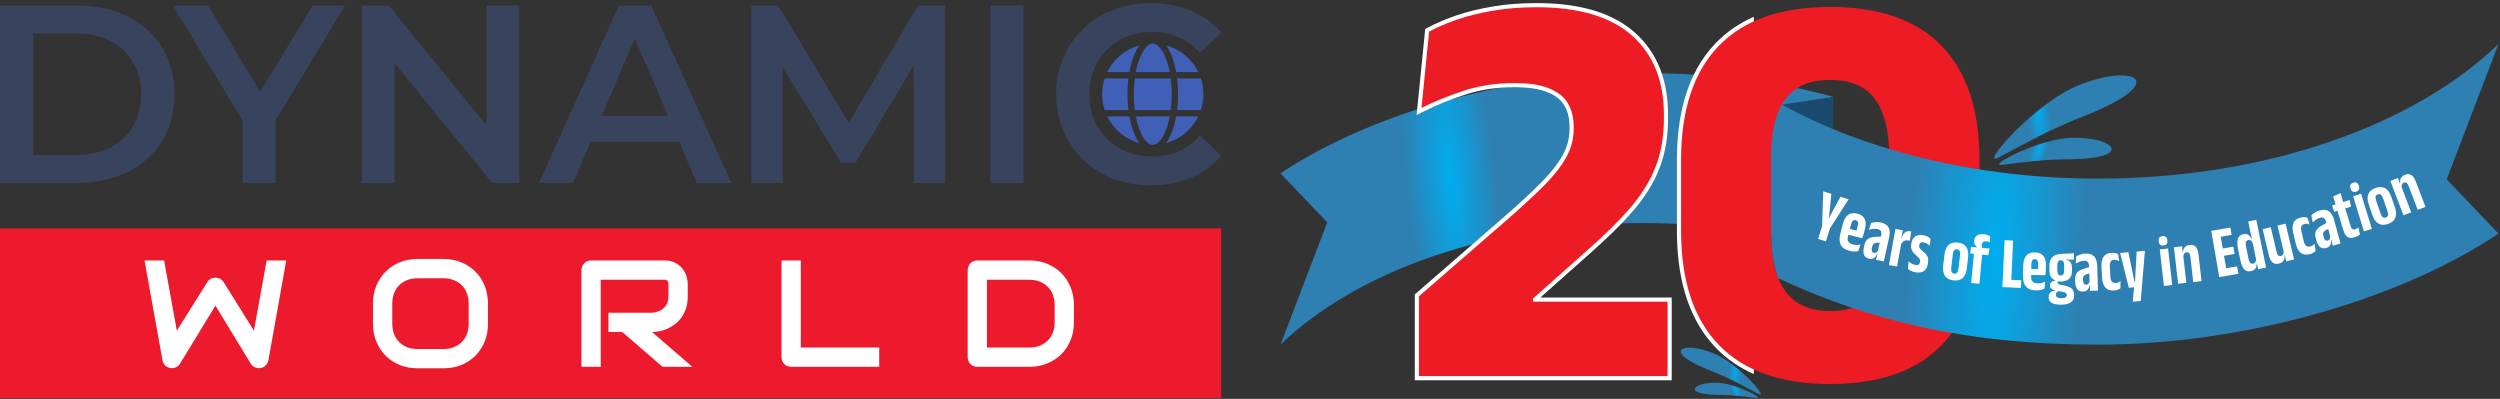 <svg xmlns="http://www.w3.org/2000/svg" width="633" height="101" viewBox="0 0 633 101" fill="none"><rect x="0" y="0" width="633" height="101" fill="#333333" stroke="none"/><path d="M288.654 14.532C288.175 15.733 287.817 16.978 287.581 18.25H296.178C295.945 16.978 295.584 15.733 295.105 14.532C294.622 13.357 294.066 12.459 293.489 11.867C292.915 11.277 292.372 11.039 291.881 11.039C291.389 11.039 290.844 11.277 290.272 11.867C289.695 12.46 289.139 13.357 288.654 14.532ZM288.501 11.489C287.998 12.172 287.556 12.997 287.174 13.921C286.661 15.172 286.244 16.636 285.954 18.25H280.349C281.15 16.609 282.291 15.156 283.695 13.991C285.101 12.825 286.74 11.972 288.501 11.489ZM295.261 11.489C295.763 12.172 296.207 12.997 296.588 13.921C297.101 15.172 297.517 16.636 297.808 18.25H303.413C302.611 16.609 301.471 15.156 300.065 13.991C298.658 12.825 297.024 11.972 295.261 11.489ZM304.062 19.853H298.049C298.207 21.127 298.291 22.471 298.291 23.859C298.291 25.247 298.207 26.591 298.049 27.866H304.062C304.487 26.573 304.703 25.22 304.701 23.859C304.701 22.498 304.487 21.146 304.062 19.853ZM303.413 29.468H297.808C297.517 31.082 297.101 32.548 296.588 33.795C296.244 34.657 295.8 35.474 295.261 36.229C297.022 35.746 298.661 34.893 300.067 33.727C301.471 32.561 302.611 31.109 303.413 29.468ZM291.881 36.68C292.372 36.68 292.915 36.441 293.489 35.851C294.066 35.258 294.622 34.361 295.105 33.186C295.584 31.985 295.945 30.74 296.178 29.468H287.581C287.851 30.867 288.218 32.123 288.656 33.186C289.14 34.361 289.695 35.26 290.272 35.851C290.844 36.441 291.389 36.68 291.881 36.68ZM288.498 36.229C286.738 35.746 285.101 34.893 283.697 33.727C282.291 32.561 281.15 31.109 280.351 29.468H285.954C286.246 31.082 286.661 32.548 287.175 33.795C287.556 34.721 287.998 35.547 288.503 36.229H288.498ZM279.699 27.866H285.71C285.55 26.537 285.468 25.198 285.47 23.859C285.47 22.471 285.554 21.127 285.71 19.853H279.697C279.274 21.146 279.058 22.498 279.06 23.859C279.06 25.258 279.286 26.604 279.699 27.866ZM287.073 23.859C287.073 22.457 287.163 21.111 287.325 19.853H296.434C296.599 21.111 296.688 22.457 296.688 23.859C296.688 25.261 296.599 26.606 296.434 27.866H287.325C287.156 26.537 287.071 25.199 287.073 23.859Z" fill="#3F60B6"></path><path d="M0 100.782H309.188V57.833H0V100.782Z" fill="#ED1A2D"></path><path d="M72.478 65.946L67.971 91.186C67.871 91.687 67.646 92.119 67.295 92.482C66.945 92.845 66.519 93.077 66.018 93.177C65.505 93.264 65.016 93.208 64.553 93.007C64.102 92.807 63.746 92.495 63.483 92.069L54.544 77.383L45.585 92.069C45.373 92.431 45.079 92.713 44.703 92.914C44.34 93.114 43.945 93.214 43.52 93.214C42.931 93.214 42.411 93.027 41.961 92.651C41.51 92.275 41.235 91.787 41.135 91.186L36.59 65.946H41.547L44.778 83.73L52.478 71.448C52.691 71.085 52.978 70.804 53.342 70.603C53.717 70.403 54.118 70.302 54.544 70.302C54.969 70.302 55.364 70.403 55.727 70.603C56.09 70.804 56.39 71.085 56.628 71.448L64.29 83.73L67.521 65.946H72.478ZM123.551 81.984C123.551 83.624 123.27 85.133 122.706 86.51C122.143 87.887 121.359 89.077 120.358 90.078C119.357 91.08 118.167 91.862 116.791 92.426C115.425 92.976 113.936 93.252 112.321 93.252H105.71C104.095 93.252 102.599 92.976 101.222 92.426C99.844 91.862 98.655 91.08 97.653 90.078C96.652 89.077 95.863 87.887 95.287 86.51C94.724 85.133 94.442 83.624 94.442 81.984V76.838C94.442 75.21 94.724 73.708 95.287 72.331C95.863 70.941 96.652 69.752 97.653 68.763C98.655 67.761 99.844 66.979 101.222 66.415C102.599 65.852 104.095 65.57 105.71 65.57H112.321C113.936 65.57 115.425 65.852 116.791 66.415C118.167 66.979 119.357 67.761 120.358 68.763C121.359 69.752 122.143 70.941 122.706 72.331C123.27 73.708 123.551 75.21 123.551 76.838V81.984ZM118.668 76.838C118.668 75.874 118.512 75.004 118.199 74.228C117.898 73.439 117.466 72.769 116.903 72.218C116.352 71.655 115.682 71.223 114.894 70.922C114.117 70.61 113.259 70.453 112.321 70.453H105.71C104.759 70.453 103.888 70.61 103.1 70.922C102.324 71.223 101.653 71.655 101.09 72.218C100.527 72.769 100.088 73.439 99.776 74.228C99.475 75.004 99.325 75.874 99.325 76.838V81.984C99.325 82.948 99.475 83.825 99.776 84.613C100.088 85.389 100.527 86.059 101.09 86.622C101.653 87.174 102.324 87.605 103.1 87.918C103.888 88.219 104.759 88.369 105.71 88.369H112.283C113.235 88.369 114.098 88.219 114.875 87.918C115.663 87.605 116.34 87.174 116.903 86.622C117.466 86.059 117.898 85.389 118.199 84.613C118.512 83.825 118.668 82.948 118.668 81.984V76.838ZM174.135 74.997C174.135 76.112 173.998 77.107 173.722 77.984C173.447 78.86 173.071 79.636 172.596 80.312C172.132 80.976 171.594 81.546 170.981 82.021C170.368 82.497 169.723 82.891 169.047 83.205C168.382 83.505 167.708 83.724 167.017 83.862C166.342 84 165.703 84.068 165.103 84.068L175.299 92.876H167.75L157.571 84.068H154.06V79.186H165.103C165.716 79.135 166.274 79.01 166.774 78.81C167.287 78.597 167.725 78.316 168.088 77.965C168.464 77.614 168.753 77.195 168.953 76.707C169.152 76.206 169.252 75.636 169.252 74.997V71.918C169.252 71.642 169.216 71.436 169.139 71.298C169.077 71.148 168.989 71.041 168.876 70.979C168.778 70.904 168.665 70.86 168.539 70.847C168.425 70.835 168.321 70.829 168.22 70.829H152.107V92.876H147.225V68.406C147.225 68.067 147.287 67.748 147.413 67.448C147.536 67.147 147.706 66.885 147.919 66.659C148.143 66.434 148.406 66.259 148.707 66.133C149.009 66.008 149.333 65.946 149.684 65.946H168.22C169.31 65.946 170.229 66.146 170.981 66.546C171.731 66.935 172.34 67.429 172.802 68.03C173.278 68.619 173.616 69.257 173.817 69.946C174.03 70.634 174.135 71.279 174.135 71.88V74.997ZM222.616 92.876H200.344C199.994 92.876 199.667 92.814 199.368 92.688C199.067 92.563 198.804 92.394 198.577 92.181C198.365 91.956 198.197 91.693 198.071 91.393C197.947 91.092 197.883 90.767 197.883 90.416V65.946H202.765V87.993H222.616V92.876ZM271.923 81.608C271.923 83.248 271.637 84.757 271.06 86.134C270.496 87.512 269.714 88.701 268.712 89.702C267.712 90.692 266.522 91.468 265.143 92.031C263.767 92.595 262.272 92.876 260.656 92.876H247.473C247.122 92.876 246.797 92.814 246.496 92.688C246.195 92.563 245.932 92.394 245.708 92.181C245.494 91.956 245.325 91.693 245.201 91.393C245.075 91.092 245.013 90.767 245.013 90.416V68.406C245.013 68.067 245.075 67.748 245.201 67.448C245.325 67.147 245.494 66.885 245.708 66.659C245.932 66.434 246.195 66.259 246.496 66.133C246.797 66.008 247.122 65.946 247.473 65.946H260.656C262.272 65.946 263.767 66.227 265.143 66.791C266.522 67.354 267.712 68.137 268.712 69.138C269.714 70.127 270.496 71.317 271.06 72.706C271.637 74.084 271.923 75.586 271.923 77.214V81.608ZM267.041 77.214C267.041 76.262 266.885 75.392 266.571 74.603C266.272 73.814 265.84 73.145 265.276 72.594C264.712 72.03 264.037 71.599 263.248 71.298C262.473 70.985 261.607 70.829 260.656 70.829H249.896V87.993H260.656C261.607 87.993 262.473 87.843 263.248 87.542C264.037 87.23 264.712 86.798 265.276 86.247C265.84 85.683 266.272 85.013 266.571 84.237C266.885 83.448 267.041 82.572 267.041 81.608V77.214Z" fill="white"></path><path fill-rule="evenodd" clip-rule="evenodd" d="M32.478 4.243C28.803 2.363 24.53 1.423 19.658 1.423H0.042V46.295H19.658C24.53 46.295 28.803 45.355 32.478 43.474C36.154 41.594 39.017 38.987 41.068 35.654C43.12 32.278 44.145 28.346 44.145 23.859C44.145 19.329 43.12 15.398 41.068 12.064C39.017 8.73 36.154 6.124 32.478 4.243ZM27.991 37.32C25.556 38.603 22.649 39.244 19.273 39.244H8.376V8.474H19.273C22.649 8.474 25.556 9.116 27.991 10.397C30.47 11.68 32.372 13.475 33.696 15.782C35.064 18.047 35.748 20.74 35.748 23.859C35.748 26.936 35.064 29.628 33.696 31.936C32.372 34.244 30.47 36.038 27.991 37.32ZM61.447 30.591V46.295H69.78V30.485L87.344 1.423H79.139L65.88 23.252L52.729 1.423H43.818L61.447 30.591ZM123.199 31.803L98.456 1.423H91.597V46.295H99.866V15.915L124.609 46.295H131.468V1.423H123.199V31.803ZM171.981 35.91L176.441 46.295H185.158L164.902 1.423H156.697L136.505 46.295H145.094L149.539 35.91H171.981ZM169.173 29.372L160.739 9.734L152.336 29.372H169.173ZM214.889 31.158L197.084 1.423H190.225V46.295H198.173V16.953L212.917 41.167H216.635L231.385 16.566L231.442 46.295H239.327L239.263 1.423H232.404L214.889 31.158ZM281.853 45.269C284.801 46.38 287.985 46.936 291.404 46.936C295.122 46.936 298.498 46.295 301.532 45.013C304.567 43.731 307.131 41.872 309.225 39.436L303.84 34.308C302.216 36.103 300.4 37.449 298.391 38.346C296.383 39.201 294.204 39.628 291.853 39.628C289.502 39.628 287.344 39.244 285.378 38.475C283.455 37.705 281.768 36.615 280.314 35.205C278.904 33.795 277.793 32.128 276.981 30.205C276.212 28.282 275.827 26.167 275.827 23.859C275.827 21.552 276.212 19.436 276.981 17.513C277.793 15.59 278.904 13.923 280.314 12.513C281.768 11.103 283.455 10.013 285.378 9.244C287.344 8.474 289.502 8.09 291.853 8.09C294.204 8.09 296.383 8.539 298.391 9.436C300.4 10.291 302.216 11.594 303.84 13.346L309.225 8.282C307.131 5.804 304.567 3.944 301.532 2.705C298.498 1.423 295.144 0.782 291.468 0.782C288.007 0.782 284.823 1.359 281.917 2.513C279.011 3.624 276.468 5.226 274.289 7.321C272.109 9.372 270.421 11.808 269.224 14.628C268.028 17.449 267.43 20.526 267.43 23.859C267.43 27.192 268.028 30.269 269.224 33.09C270.421 35.91 272.088 38.367 274.225 40.462C276.404 42.513 278.947 44.115 281.853 45.269ZM259.139 1.423H250.806V46.295H259.139V1.423Z" fill="#38445E"></path><path fill-rule="evenodd" clip-rule="evenodd" d="M324.225 43.895C347.748 28.202 383.602 18.514 415.734 18.514C434.498 18.514 450.11 20.64 464.134 24.509V63.427C449.573 58.979 433.135 56.473 415.736 56.473C377.183 56.473 343.356 68.766 324.225 87.264L336.061 56.313L324.225 43.895Z" fill="url(#paint0_radial_302_86)"></path><path fill-rule="evenodd" clip-rule="evenodd" d="M390.012 75.339H423.279V96.275H358.225V74.55L381.004 54.756C384.185 51.99 387.337 49.139 390.304 46.143C392.321 44.108 394.28 41.799 395.671 39.282C396.805 37.233 397.402 35.044 397.402 32.7V32.056C397.402 30.198 397.05 28.354 396.111 26.733C395.163 25.099 393.587 24.06 391.871 23.359C389.322 22.317 386.138 22.076 383.411 22.076C379.164 22.076 374.959 22.658 370.917 23.982C367.324 25.157 363.768 26.552 360.394 28.265L358.684 29.134L360.865 7.33L361.359 7.065C363.686 5.821 366.156 4.804 368.65 3.943C371.652 2.906 374.783 2.189 377.911 1.657C381.592 1.031 385.339 0.783 389.069 0.783C397.688 0.783 407.224 2.3 413.901 8.207C420.033 13.634 422.348 20.998 422.348 29.048V30.05C422.348 34.303 421.738 38.553 420.2 42.533C418.674 46.48 416.369 50.044 413.619 53.246C410.215 57.213 406.274 60.883 402.372 64.353L390.012 75.339ZM444.073 94.714C440.548 93.154 437.288 90.995 434.464 88.077C426.8 80.155 424.595 69.008 424.595 58.341V40.507C424.595 29.881 426.799 18.817 434.414 10.915C437.245 7.979 440.525 5.814 444.073 4.252V94.714Z" fill="white"></path><path d="M422.229 95.225H359.275V75.028L381.692 55.547C385.464 52.253 388.591 49.364 391.05 46.882C393.51 44.398 395.348 42.035 396.589 39.791C397.83 37.547 398.451 35.183 398.451 32.701V32.056C398.451 29.812 397.974 27.854 397.019 26.207C396.064 24.56 394.488 23.294 392.268 22.387C390.048 21.48 387.087 21.026 383.411 21.026C378.875 21.026 374.602 21.671 370.591 22.984C366.58 24.297 363.023 25.753 359.92 27.329L361.853 7.992C363.907 6.894 366.294 5.867 368.992 4.936C371.689 4.005 374.721 3.265 378.087 2.692C381.454 2.119 385.106 1.832 389.069 1.832C399.764 1.832 407.809 4.22 413.205 8.994C418.6 13.769 421.298 20.453 421.298 29.048V30.051C421.298 34.539 420.606 38.574 419.221 42.154C417.836 45.735 415.711 49.197 412.823 52.563C409.934 55.929 406.21 59.606 401.674 63.569L388.138 75.601V79.683L378.541 76.389H422.229V95.225ZM463.387 97.23C450.973 97.23 441.591 93.936 435.217 87.347C428.842 80.758 425.644 71.089 425.644 58.34V40.507C425.644 27.854 428.819 18.234 435.169 11.644C441.519 5.055 450.925 1.761 463.387 1.761C475.849 1.761 485.279 5.055 491.653 11.644C498.028 18.234 501.203 27.854 501.203 40.507V58.34C501.203 71.089 498.028 80.758 491.653 87.347C485.279 93.936 475.849 97.23 463.387 97.23ZM463.387 78.752C468.592 78.752 472.387 77.105 474.775 73.81C477.162 70.516 478.356 65.693 478.356 59.343V39.648C478.356 33.25 477.162 28.403 474.775 25.133C472.387 21.862 468.592 20.239 463.387 20.239C458.183 20.239 454.411 21.862 452.048 25.133C449.684 28.403 448.49 33.25 448.49 39.648V59.343C448.49 65.693 449.708 70.516 452.119 73.81C454.53 77.105 458.278 78.752 463.387 78.752Z" fill="#ED1C24"></path><path fill-rule="evenodd" clip-rule="evenodd" d="M464.134 33.997V24.522L451.18 26.499L464.134 33.997Z" fill="#1A4B6E"></path><path fill-rule="evenodd" clip-rule="evenodd" d="M632.618 59.154C606.566 76.534 566.857 87.264 531.27 87.264C497.551 87.264 473.015 81.068 450.291 70.477C449.094 67.522 448.491 63.811 448.491 59.343V39.647C448.491 34.088 449.394 29.701 451.18 26.5C472.389 38.138 500.47 45.224 531.268 45.224C573.965 45.224 611.43 31.609 632.618 11.123L619.509 45.402L632.618 59.154Z" fill="url(#paint1_radial_302_86)"></path><path d="M463.265 57.964L461.347 57.366L461.647 48.445L463.698 49.086L463.327 52.897L463.068 55.038L463.183 55.074L464.188 53.166L466.024 49.812L468.076 50.453L463.265 57.964ZM462.322 61.11L460.341 60.492L461.955 55.324L463.935 55.942L462.322 61.11ZM468.287 63.515C467.212 63.238 466.483 62.739 466.096 62.017C465.709 61.296 465.666 60.349 465.969 59.179L466.621 56.657C466.899 55.582 467.341 54.825 467.947 54.389C468.553 53.954 469.333 53.861 470.288 54.108C470.906 54.268 471.387 54.524 471.729 54.874C472.071 55.225 472.278 55.664 472.352 56.192C472.427 56.72 472.374 57.332 472.196 58.022L471.989 58.823C471.922 59.082 471.85 59.335 471.769 59.584C471.69 59.831 471.594 60.079 471.485 60.327L469.683 59.861C469.823 59.32 469.946 58.846 470.052 58.438C470.157 58.029 470.253 57.66 470.338 57.33C470.419 57.018 470.459 56.753 470.457 56.537C470.456 56.323 470.405 56.153 470.311 56.026C470.215 55.899 470.065 55.809 469.861 55.756C469.555 55.677 469.311 55.729 469.128 55.916C468.945 56.102 468.793 56.431 468.672 56.899L468.246 58.547L468.169 58.882L467.903 59.909C467.833 60.179 467.809 60.42 467.828 60.633C467.847 60.846 467.91 61.036 468.019 61.198C468.127 61.36 468.277 61.498 468.467 61.615C468.658 61.732 468.89 61.827 469.166 61.898C469.502 61.986 469.834 62.026 470.16 62.021C470.484 62.014 470.789 61.978 471.075 61.911L470.511 63.572C470.215 63.649 469.876 63.686 469.493 63.683C469.109 63.679 468.707 63.625 468.287 63.515ZM471.034 60.21L467.306 59.246L467.688 57.769L471.417 58.733L471.034 60.21ZM476.989 66.2L474.99 65.76L475.448 64.07L475.367 64.052L476.197 60.282L476.288 59.741C476.4 59.232 476.395 58.84 476.271 58.565C476.148 58.29 475.858 58.103 475.405 58.003C475.035 57.921 474.66 57.905 474.28 57.958C473.9 58.011 473.547 58.088 473.22 58.188L473.743 56.465C473.95 56.39 474.182 56.33 474.439 56.288C474.696 56.246 474.977 56.225 475.278 56.225C475.58 56.225 475.89 56.262 476.211 56.333C476.707 56.442 477.12 56.602 477.445 56.814C477.77 57.025 478.016 57.286 478.186 57.6C478.355 57.913 478.449 58.28 478.47 58.701C478.492 59.121 478.444 59.596 478.328 60.123L476.989 66.2ZM473.245 65.509C472.621 65.372 472.205 65.057 471.992 64.566C471.78 64.075 471.761 63.426 471.939 62.62L472.045 62.139C472.222 61.334 472.539 60.778 472.99 60.471C473.442 60.164 474.089 59.993 474.936 59.957L476.504 59.883L476.398 61.403L475.143 61.479C474.828 61.498 474.585 61.578 474.41 61.721C474.236 61.863 474.112 62.096 474.041 62.417L473.971 62.735C473.892 63.092 473.889 63.38 473.957 63.602C474.026 63.824 474.201 63.967 474.486 64.03C474.649 64.066 474.798 64.054 474.931 63.995C475.065 63.935 475.187 63.842 475.294 63.716C475.402 63.59 475.489 63.441 475.559 63.266L475.563 64.372L475.29 64.312C475.164 64.595 475.015 64.842 474.837 65.053C474.661 65.266 474.444 65.415 474.187 65.501C473.93 65.587 473.615 65.59 473.245 65.509ZM481.32 61.959L480.985 60.094L481.516 60.189C481.71 59.6 481.983 59.155 482.33 58.855C482.677 58.555 483.135 58.459 483.709 58.562C483.746 58.569 483.779 58.575 483.809 58.583C483.839 58.592 483.878 58.605 483.925 58.62L483.557 60.983C483.516 60.963 483.463 60.944 483.393 60.928C483.323 60.912 483.247 60.899 483.168 60.884C482.759 60.81 482.393 60.861 482.069 61.039C481.744 61.217 481.493 61.524 481.32 61.959ZM480.341 67.492L478.272 67.119L479.924 57.956L481.828 58.299L481.286 60.734L481.518 60.965L480.341 67.492ZM485.062 68.952C484.621 68.881 484.237 68.766 483.908 68.607C483.578 68.448 483.304 68.279 483.088 68.099L483.261 66.187C483.516 66.397 483.788 66.585 484.072 66.753C484.356 66.921 484.68 67.035 485.047 67.093C485.384 67.147 485.638 67.11 485.807 66.979C485.975 66.849 486.079 66.649 486.122 66.379L486.147 66.223C486.177 66.04 486.168 65.875 486.122 65.733C486.075 65.59 485.972 65.43 485.81 65.25C485.647 65.07 485.403 64.843 485.083 64.565C484.746 64.279 484.483 63.996 484.293 63.714C484.102 63.432 483.978 63.133 483.921 62.816C483.865 62.499 483.868 62.145 483.93 61.753L483.957 61.588C484.082 60.804 484.401 60.237 484.913 59.885C485.424 59.533 486.104 59.425 486.955 59.561C487.378 59.628 487.743 59.74 488.051 59.899C488.358 60.058 488.603 60.232 488.787 60.419L488.642 62.214C488.428 62.022 488.192 61.846 487.932 61.688C487.671 61.531 487.367 61.426 487.024 61.371C486.804 61.336 486.622 61.338 486.474 61.38C486.325 61.423 486.209 61.501 486.125 61.614C486.041 61.726 485.985 61.867 485.957 62.039L485.941 62.139C485.91 62.336 485.928 62.511 485.998 62.667C486.067 62.823 486.184 62.979 486.346 63.14C486.509 63.301 486.714 63.491 486.962 63.706C487.306 63.994 487.579 64.269 487.781 64.537C487.984 64.805 488.118 65.1 488.184 65.418C488.249 65.736 488.245 66.115 488.175 66.556L488.14 66.777C488.008 67.603 487.689 68.209 487.181 68.593C486.675 68.977 485.968 69.096 485.062 68.952ZM494.622 70.997C493.63 70.882 492.915 70.505 492.477 69.871C492.038 69.236 491.884 68.369 492.011 67.267L492.339 64.439C492.468 63.33 492.818 62.518 493.389 62.007C493.961 61.496 494.742 61.299 495.734 61.414C496.719 61.529 497.432 61.899 497.868 62.527C498.304 63.155 498.455 64.025 498.327 65.133L497.999 67.961C497.871 69.064 497.524 69.873 496.955 70.39C496.387 70.908 495.608 71.111 494.622 70.997ZM494.82 69.287C495.147 69.325 495.394 69.233 495.561 69.008C495.728 68.784 495.838 68.422 495.896 67.923L496.272 64.68C496.33 64.187 496.305 63.813 496.193 63.559C496.082 63.306 495.862 63.162 495.535 63.124C495.196 63.085 494.946 63.175 494.78 63.395C494.613 63.616 494.5 63.975 494.443 64.468L494.067 67.711C494.009 68.21 494.037 68.588 494.148 68.844C494.258 69.1 494.482 69.248 494.82 69.287ZM502.268 59.305C502.626 59.338 502.941 59.401 503.212 59.496C503.484 59.589 503.708 59.688 503.885 59.792L503.888 61.371C503.763 61.31 503.622 61.25 503.465 61.195C503.308 61.139 503.128 61.104 502.924 61.085C502.695 61.063 502.501 61.084 502.34 61.143C502.178 61.202 502.051 61.299 501.957 61.437C501.863 61.574 501.806 61.75 501.787 61.96L501.784 61.988C501.767 62.167 501.774 62.329 501.804 62.475C501.834 62.621 501.876 62.769 501.931 62.917L500.562 62.77L500.582 62.548C500.353 62.402 500.167 62.192 500.022 61.92C499.876 61.648 499.817 61.337 499.85 60.985L499.854 60.939C499.908 60.358 500.142 59.922 500.555 59.634C500.968 59.345 501.539 59.237 502.268 59.305ZM501.182 71.853L499.107 71.659L499.899 63.166L501.974 63.36L501.182 71.853ZM503.455 64.61L498.898 64.185L499.057 62.481L500.898 62.671L501.678 62.725L503.743 62.918L503.455 64.61ZM509.72 60.913L509.172 72.789L507.007 72.689L507.555 60.814L509.72 60.913ZM508.364 72.752L508.453 70.819L511.779 70.972L511.69 72.905L508.364 72.752ZM515.48 73.529C514.37 73.505 513.546 73.187 513.004 72.574C512.462 71.96 512.203 71.049 512.229 69.84L512.285 67.236C512.309 66.126 512.566 65.288 513.055 64.725C513.545 64.162 514.283 63.892 515.269 63.913C515.907 63.927 516.435 64.065 516.848 64.329C517.261 64.592 517.563 64.971 517.756 65.468C517.951 65.965 518.04 66.572 518.025 67.285L518.006 68.113C518.001 68.379 517.989 68.643 517.968 68.902C517.947 69.163 517.91 69.426 517.861 69.691L516.001 69.651C516.012 69.093 516.024 68.603 516.033 68.182C516.042 67.76 516.05 67.379 516.057 67.038C516.065 66.716 516.042 66.448 515.991 66.24C515.94 66.031 515.853 65.876 515.731 65.775C515.609 65.673 515.443 65.62 515.232 65.615C514.916 65.609 514.69 65.715 514.555 65.939C514.42 66.162 514.347 66.517 514.337 67.001L514.3 68.703L514.301 69.047L514.279 70.107C514.273 70.386 514.305 70.626 514.372 70.829C514.439 71.032 514.544 71.202 514.687 71.335C514.829 71.468 515.007 71.568 515.22 71.638C515.432 71.708 515.68 71.747 515.965 71.753C516.312 71.761 516.644 71.725 516.959 71.644C517.274 71.564 517.562 71.459 517.825 71.328L517.657 73.074C517.387 73.217 517.066 73.331 516.692 73.416C516.318 73.501 515.914 73.538 515.48 73.529ZM517.396 69.681L513.546 69.599L513.579 68.073L517.429 68.156L517.396 69.681ZM521.828 71.282C520.942 71.285 520.233 71.049 519.705 70.574C519.175 70.098 518.909 69.392 518.905 68.456L518.901 67.35C518.898 66.766 518.996 66.251 519.189 65.804C519.383 65.356 519.701 64.999 520.146 64.734C520.592 64.468 521.189 64.32 521.94 64.286L525.102 64.134L525.108 65.761L523.108 65.695L523.108 65.788C523.455 65.849 523.741 65.962 523.962 66.132C524.183 66.302 524.348 66.527 524.458 66.806C524.568 67.085 524.622 67.422 524.623 67.819L524.626 68.591C524.63 69.447 524.396 70.109 523.927 70.575C523.458 71.043 522.758 71.278 521.828 71.282ZM521.752 75.486L522.115 75.485C522.394 75.484 522.623 75.452 522.8 75.392C522.976 75.333 523.106 75.245 523.192 75.13C523.279 75.015 523.322 74.879 523.321 74.718V74.699C523.32 74.475 523.242 74.305 523.083 74.192C522.925 74.077 522.691 73.991 522.388 73.93L521.066 73.675L521.475 73.674C521.277 73.725 521.11 73.79 520.971 73.875C520.831 73.959 520.723 74.065 520.649 74.189C520.575 74.314 520.539 74.459 520.539 74.627V74.636C520.54 74.815 520.587 74.967 520.678 75.094C520.768 75.221 520.902 75.32 521.079 75.387C521.256 75.455 521.479 75.488 521.752 75.486ZM522.047 77.141L521.637 77.142C521.03 77.145 520.509 77.076 520.071 76.938C519.633 76.8 519.298 76.594 519.064 76.316C518.83 76.037 518.711 75.682 518.709 75.247V75.21C518.708 74.863 518.778 74.578 518.92 74.354C519.061 74.13 519.253 73.952 519.494 73.824C519.735 73.696 520.011 73.611 520.321 73.566L520.321 73.483C519.911 73.398 519.597 73.253 519.376 73.053C519.155 72.852 519.042 72.583 519.041 72.241V72.223C519.04 71.987 519.095 71.788 519.203 71.63C519.311 71.472 519.466 71.347 519.669 71.256C519.874 71.165 520.116 71.112 520.395 71.092L520.394 70.822L521.744 71.245L521.503 71.246C521.335 71.246 521.202 71.275 521.103 71.334C521.004 71.394 520.954 71.48 520.955 71.592V71.601C520.956 71.731 521.012 71.827 521.124 71.892C521.236 71.956 521.407 72.015 521.636 72.064L522.958 72.355C523.746 72.526 524.312 72.793 524.654 73.161C524.997 73.528 525.17 74.049 525.173 74.719V74.802C525.175 75.305 525.052 75.727 524.806 76.072C524.559 76.417 524.203 76.682 523.736 76.864C523.269 77.046 522.704 77.138 522.047 77.141ZM521.803 69.756C522.008 69.755 522.172 69.702 522.295 69.599C522.419 69.496 522.508 69.344 522.563 69.142C522.619 68.94 522.645 68.695 522.644 68.404L522.639 67.222C522.638 66.937 522.609 66.695 522.552 66.498C522.496 66.299 522.405 66.147 522.281 66.046C522.157 65.944 521.995 65.895 521.797 65.896H521.778C521.573 65.897 521.406 65.947 521.276 66.046C521.146 66.146 521.054 66.296 520.996 66.494C520.938 66.693 520.908 66.942 520.909 67.239L520.914 68.411C520.915 68.703 520.947 68.947 521.008 69.149C521.067 69.35 521.16 69.501 521.291 69.603C521.422 69.705 521.593 69.757 521.803 69.756ZM531.203 73.582L529.158 73.643L529.189 71.893L529.105 71.896L528.989 68.037L528.944 67.49C528.929 66.969 528.828 66.591 528.641 66.354C528.454 66.118 528.128 66.007 527.663 66.02C527.285 66.032 526.918 66.108 526.562 66.252C526.207 66.396 525.883 66.558 525.591 66.734L525.676 64.936C525.858 64.812 526.069 64.697 526.308 64.594C526.546 64.491 526.814 64.402 527.106 64.328C527.399 64.254 527.708 64.214 528.036 64.204C528.545 64.189 528.984 64.243 529.351 64.369C529.717 64.495 530.021 64.687 530.262 64.95C530.502 65.213 530.682 65.545 530.806 65.948C530.93 66.35 531 66.823 531.016 67.362L531.203 73.582ZM527.405 73.827C526.766 73.845 526.285 73.643 525.959 73.219C525.633 72.794 525.456 72.169 525.431 71.345L525.417 70.853C525.392 70.028 525.562 69.412 525.925 69.004C526.288 68.596 526.874 68.271 527.686 68.029L529.189 67.575L529.458 69.074L528.259 69.455C527.958 69.551 527.742 69.687 527.608 69.868C527.474 70.049 527.41 70.305 527.42 70.634L527.43 70.959C527.441 71.325 527.509 71.606 527.629 71.803C527.75 72.001 527.955 72.098 528.246 72.089C528.414 72.084 528.555 72.037 528.67 71.946C528.785 71.856 528.881 71.735 528.954 71.587C529.027 71.439 529.074 71.273 529.1 71.086L529.374 72.157L529.095 72.166C529.043 72.472 528.958 72.748 528.837 72.996C528.718 73.245 528.544 73.442 528.316 73.589C528.088 73.735 527.783 73.815 527.405 73.827ZM535.218 73.557C534.265 73.611 533.548 73.357 533.069 72.798C532.59 72.237 532.32 71.427 532.259 70.362L532.097 67.52C532.036 66.456 532.212 65.616 532.624 65.002C533.036 64.389 533.716 64.055 534.663 64.001C534.899 63.988 535.116 63.993 535.317 64.023C535.517 64.052 535.703 64.097 535.874 64.159C536.046 64.22 536.195 64.296 536.325 64.381L536.564 66.129C536.39 66.02 536.205 65.932 536.009 65.866C535.812 65.799 535.59 65.775 535.343 65.788C534.891 65.814 534.58 65.972 534.41 66.261C534.24 66.55 534.17 66.948 534.199 67.456L534.353 70.15C534.382 70.651 534.505 71.032 534.726 71.296C534.945 71.56 535.285 71.68 535.743 71.654C535.984 71.641 536.202 71.588 536.396 71.499C536.589 71.41 536.764 71.304 536.918 71.177L536.89 72.986C536.707 73.139 536.472 73.268 536.182 73.371C535.894 73.475 535.571 73.537 535.218 73.557ZM540.441 71.291L541.563 71.196L540.582 71.4L541 63.691L543.094 63.513L542.027 76.216L540.016 76.387L540.407 72.097L541.518 72.647L539.025 72.859L536.819 64.047L538.914 63.869L540.441 71.291ZM550.007 72.166L547.909 72.405L546.859 63.153L548.956 62.915L550.007 72.166ZM547.803 62.156C547.427 62.199 547.138 62.129 546.936 61.946C546.735 61.762 546.614 61.496 546.574 61.145L546.563 61.042C546.523 60.691 546.581 60.404 546.736 60.183C546.893 59.962 547.159 59.833 547.534 59.79C547.917 59.746 548.208 59.813 548.409 59.994C548.611 60.173 548.732 60.44 548.772 60.792L548.783 60.894C548.823 61.245 548.765 61.532 548.609 61.756C548.454 61.979 548.185 62.113 547.803 62.156ZM557.428 71.182L555.331 71.42L554.608 65.052C554.576 64.775 554.525 64.543 554.452 64.361C554.378 64.179 554.275 64.047 554.147 63.965C554.02 63.883 553.851 63.855 553.641 63.879C553.469 63.898 553.323 63.956 553.203 64.053C553.083 64.152 552.992 64.28 552.924 64.438C552.858 64.595 552.816 64.771 552.801 64.967L552.249 63.897L552.711 63.844C552.738 63.535 552.809 63.249 552.923 62.99C553.037 62.73 553.215 62.517 553.455 62.346C553.694 62.175 554.016 62.067 554.423 62.021C554.879 61.969 555.26 62.026 555.566 62.194C555.872 62.362 556.115 62.637 556.296 63.019C556.477 63.401 556.601 63.889 556.668 64.481L557.428 71.182ZM553.584 71.618L551.495 71.855L550.445 62.603L552.515 62.368L552.629 64.115L552.735 64.141L553.584 71.618ZM563.993 69.809L561.922 70.169L559.887 58.456L561.958 58.096L563.993 69.809ZM566.761 69.328L563.26 69.936L562.934 68.058L566.434 67.449L566.761 69.328ZM565.801 64.293L562.429 64.879L562.11 63.046L565.483 62.46L565.801 64.293ZM565.049 59.476L561.539 60.086L561.216 58.225L564.726 57.615L565.049 59.476ZM569.946 68.666C569.216 68.815 568.64 68.642 568.213 68.151C567.786 67.659 567.461 66.88 567.242 65.811L566.677 63.059C566.45 61.954 566.434 61.087 566.628 60.458C566.822 59.83 567.289 59.44 568.03 59.287C568.394 59.212 568.706 59.218 568.965 59.307C569.224 59.397 569.445 59.548 569.625 59.761C569.804 59.974 569.958 60.227 570.086 60.517L570.606 60.411L570.477 61.957C570.419 61.671 570.335 61.432 570.226 61.242C570.117 61.053 569.985 60.918 569.826 60.837C569.667 60.755 569.477 60.738 569.258 60.782C568.942 60.847 568.745 61.014 568.664 61.284C568.584 61.554 568.593 61.938 568.695 62.436L569.318 65.471C569.418 65.956 569.56 66.307 569.74 66.526C569.922 66.746 570.169 66.825 570.485 66.76C570.667 66.723 570.813 66.648 570.924 66.54C571.035 66.432 571.118 66.298 571.17 66.135C571.222 65.972 571.246 65.797 571.245 65.606L571.784 66.617L571.402 66.695C571.409 67.004 571.37 67.294 571.284 67.567C571.197 67.842 571.049 68.075 570.838 68.264C570.627 68.453 570.328 68.587 569.946 68.666ZM573.774 67.747L571.732 68.166L571.444 66.392L571.364 66.276L570.297 61.082L570.25 60.807L569.702 58.318L569.241 56.076L571.292 55.655L573.774 67.747ZM572.898 58.015L574.952 57.527L576.436 63.761C576.501 64.033 576.582 64.253 576.676 64.424C576.772 64.596 576.889 64.715 577.029 64.78C577.169 64.846 577.335 64.858 577.527 64.812C577.709 64.769 577.852 64.69 577.956 64.576C578.059 64.462 578.135 64.323 578.182 64.162C578.23 64.001 578.246 63.825 578.231 63.631L578.917 64.625L578.465 64.732C578.475 65.042 578.438 65.331 578.356 65.603C578.274 65.874 578.127 66.11 577.912 66.308C577.698 66.505 577.389 66.652 576.984 66.748C576.544 66.853 576.161 66.839 575.834 66.71C575.507 66.58 575.229 66.337 575.003 65.98C574.778 65.622 574.597 65.156 574.459 64.576L572.898 58.015ZM576.662 57.12L578.708 56.633L580.863 65.691L578.837 66.173L578.513 64.453L578.405 64.44L576.662 57.12ZM584.781 64.373C583.851 64.594 583.102 64.469 582.532 64.003C581.962 63.536 581.554 62.785 581.307 61.748L580.647 58.978C580.401 57.941 580.426 57.084 580.724 56.407C581.022 55.731 581.633 55.283 582.555 55.063C582.785 55.008 583 54.976 583.202 54.97C583.405 54.964 583.596 54.975 583.775 55.005C583.955 55.036 584.116 55.084 584.258 55.145L584.801 56.824C584.61 56.748 584.413 56.693 584.208 56.662C584.003 56.631 583.78 56.646 583.539 56.703C583.098 56.808 582.82 57.018 582.704 57.332C582.587 57.647 582.588 58.051 582.705 58.546L583.33 61.17C583.446 61.659 583.635 62.012 583.898 62.233C584.161 62.455 584.516 62.514 584.963 62.408C585.198 62.352 585.403 62.261 585.578 62.14C585.753 62.019 585.906 61.883 586.035 61.731L586.327 63.517C586.173 63.7 585.963 63.868 585.697 64.021C585.431 64.173 585.125 64.291 584.781 64.373ZM592.622 61.671L590.647 62.207L590.27 60.498L590.189 60.52L589.177 56.794L589.006 56.272C588.869 55.77 588.683 55.425 588.446 55.239C588.209 55.052 587.866 55.021 587.417 55.142C587.052 55.242 586.713 55.401 586.401 55.624C586.089 55.847 585.811 56.08 585.568 56.319L585.232 54.55C585.38 54.388 585.559 54.227 585.767 54.071C585.975 53.914 586.214 53.766 586.481 53.626C586.749 53.486 587.04 53.375 587.357 53.289C587.848 53.155 588.288 53.106 588.674 53.143C589.059 53.179 589.399 53.296 589.694 53.496C589.99 53.695 590.243 53.976 590.457 54.339C590.671 54.702 590.85 55.145 590.991 55.666L592.622 61.671ZM588.985 62.794C588.369 62.962 587.854 62.876 587.438 62.54C587.022 62.203 586.704 61.637 586.488 60.841L586.358 60.365C586.142 59.569 586.165 58.93 586.422 58.449C586.681 57.967 587.175 57.516 587.908 57.091L589.264 56.299L589.874 57.694L588.798 58.344C588.527 58.507 588.349 58.69 588.261 58.897C588.172 59.104 588.17 59.368 588.256 59.686L588.341 60C588.437 60.353 588.568 60.61 588.731 60.774C588.895 60.939 589.116 60.985 589.398 60.908C589.56 60.865 589.686 60.785 589.777 60.671C589.867 60.556 589.932 60.416 589.969 60.255C590.005 60.094 590.013 59.922 589.995 59.734L590.511 60.712L590.241 60.785C590.261 61.095 590.243 61.382 590.184 61.652C590.126 61.922 590.003 62.155 589.815 62.35C589.628 62.546 589.35 62.695 588.985 62.794ZM596.213 60.084C595.727 60.233 595.303 60.269 594.941 60.195C594.578 60.122 594.269 59.94 594.015 59.649C593.76 59.357 593.555 58.966 593.404 58.474L591.433 52.044L593.407 51.438L595.234 57.397C595.334 57.723 595.474 57.934 595.648 58.029C595.823 58.125 596.061 58.126 596.363 58.034C596.523 57.985 596.669 57.921 596.798 57.843C596.926 57.764 597.043 57.68 597.151 57.588L597.541 59.337C597.398 59.484 597.217 59.621 596.994 59.751C596.771 59.881 596.51 59.993 596.213 60.084ZM595.284 52.323L590.988 53.64L590.489 52.012L594.909 50.657L595.284 52.323ZM593.31 51.313L591.416 51.894L590.758 49.75L592.643 48.881L593.31 51.313ZM600.559 57.972L598.54 58.59L595.811 49.688L597.829 49.069L600.559 57.972ZM596.556 48.535C596.195 48.646 595.898 48.63 595.666 48.487C595.434 48.344 595.267 48.103 595.163 47.766L595.133 47.668C595.029 47.33 595.033 47.037 595.146 46.791C595.259 46.546 595.497 46.37 595.859 46.258C596.226 46.146 596.525 46.158 596.756 46.298C596.987 46.438 597.155 46.678 597.259 47.016L597.289 47.114C597.392 47.452 597.388 47.745 597.276 47.994C597.164 48.242 596.924 48.422 596.556 48.535ZM604.653 56.708C603.708 57.031 602.901 56.999 602.232 56.616C601.563 56.232 601.049 55.517 600.69 54.467L599.767 51.774C599.405 50.718 599.371 49.835 599.666 49.127C599.962 48.42 600.582 47.906 601.526 47.582C602.465 47.261 603.267 47.287 603.931 47.666C604.595 48.044 605.107 48.764 605.469 49.82L606.392 52.513C606.752 53.563 606.788 54.442 606.497 55.154C606.207 55.867 605.592 56.386 604.653 56.708ZM604.095 55.08C604.406 54.973 604.59 54.782 604.644 54.508C604.697 54.234 604.641 53.86 604.478 53.385L603.42 50.296C603.259 49.827 603.075 49.499 602.865 49.319C602.656 49.138 602.395 49.104 602.084 49.21C601.761 49.32 601.574 49.509 601.519 49.78C601.464 50.051 601.517 50.424 601.677 50.893L602.736 53.982C602.899 54.457 603.087 54.786 603.297 54.969C603.508 55.153 603.773 55.19 604.095 55.08ZM614.134 52.39L612.16 53.14L609.882 47.15C609.783 46.889 609.676 46.677 609.56 46.519C609.443 46.361 609.311 46.259 609.167 46.211C609.023 46.163 608.852 46.178 608.655 46.253C608.493 46.314 608.366 46.406 608.273 46.531C608.181 46.655 608.125 46.803 608.099 46.972C608.074 47.141 608.077 47.322 608.109 47.515L607.31 46.615L607.745 46.45C607.694 46.144 607.692 45.849 607.738 45.569C607.785 45.29 607.905 45.038 608.094 44.814C608.284 44.589 608.569 44.404 608.952 44.259C609.381 44.096 609.764 44.056 610.102 44.144C610.44 44.23 610.744 44.436 611.014 44.762C611.284 45.087 611.525 45.53 611.736 46.086L614.134 52.39ZM610.516 53.765L608.551 54.512L605.242 45.809L607.19 45.068L607.733 46.733L607.842 46.731L610.516 53.765Z" fill="white"></path><path fill-rule="evenodd" clip-rule="evenodd" d="M526.525 29.853C518.035 33.303 513.86 35.746 505.996 39.904C500.871 42.613 515.051 26.061 526.395 21.546C540.585 15.898 549.359 20.634 528.643 28.998L526.525 29.853Z" fill="url(#paint2_radial_302_86)"></path><path fill-rule="evenodd" clip-rule="evenodd" d="M522.907 40.343C516.479 40.456 513.13 41.001 506.933 41.736C502.894 42.215 516.355 34.963 524.92 34.873C535.634 34.761 540.18 40.077 524.51 40.318L522.907 40.343Z" fill="url(#paint3_radial_302_86)"></path><path fill-rule="evenodd" clip-rule="evenodd" d="M433.674 94.082C438.452 96.024 440.801 97.399 445.227 99.738C448.111 101.263 440.131 91.948 433.747 89.407C425.761 86.229 420.824 88.894 432.482 93.601L433.674 94.082Z" fill="url(#paint4_radial_302_86)"></path><path fill-rule="evenodd" clip-rule="evenodd" d="M435.71 99.986C439.328 100.049 441.213 100.356 444.7 100.77C446.973 101.039 439.397 96.958 434.577 96.907C428.548 96.844 425.989 99.836 434.808 99.972L435.71 99.986Z" fill="url(#paint5_radial_302_86)"></path><defs><radialGradient id="paint0_radial_302_86" cx="0" cy="0" r="1" gradientUnits="userSpaceOnUse" gradientTransform="translate(367.296 45.387) rotate(-5.6) scale(11.338 51.888)"><stop stop-color="#00ADEF"></stop><stop offset="1" stop-color="#2E80B2"></stop></radialGradient><radialGradient id="paint1_radial_302_86" cx="0" cy="0" r="1" gradientUnits="userSpaceOnUse" gradientTransform="translate(505.173 66.213) rotate(-175.958) scale(22.164 101.433)"><stop stop-color="#00ADEF"></stop><stop offset="1" stop-color="#2E80B2"></stop></radialGradient><radialGradient id="paint2_radial_302_86" cx="0" cy="0" r="1" gradientUnits="userSpaceOnUse" gradientTransform="translate(516.002 27.338) rotate(-6.674) scale(2.924 15.906)"><stop stop-color="#00ADEF"></stop><stop offset="1" stop-color="#2E80B2"></stop></radialGradient><radialGradient id="paint3_radial_302_86" cx="0" cy="0" r="1" gradientUnits="userSpaceOnUse" gradientTransform="translate(516.655 36.039) rotate(14.428) scale(2.051 11.159)"><stop stop-color="#00ADEF"></stop><stop offset="1" stop-color="#2E80B2"></stop></radialGradient><radialGradient id="paint4_radial_302_86" cx="0" cy="0" r="1" gradientUnits="userSpaceOnUse" gradientTransform="translate(439.596 92.667) rotate(-173.326) scale(1.646 8.951)"><stop stop-color="#00ADEF"></stop><stop offset="1" stop-color="#2E80B2"></stop></radialGradient><radialGradient id="paint5_radial_302_86" cx="0" cy="0" r="1" gradientUnits="userSpaceOnUse" gradientTransform="translate(439.229 97.564) rotate(165.572) scale(1.154 6.28)"><stop stop-color="#00ADEF"></stop><stop offset="1" stop-color="#2E80B2"></stop></radialGradient></defs></svg>